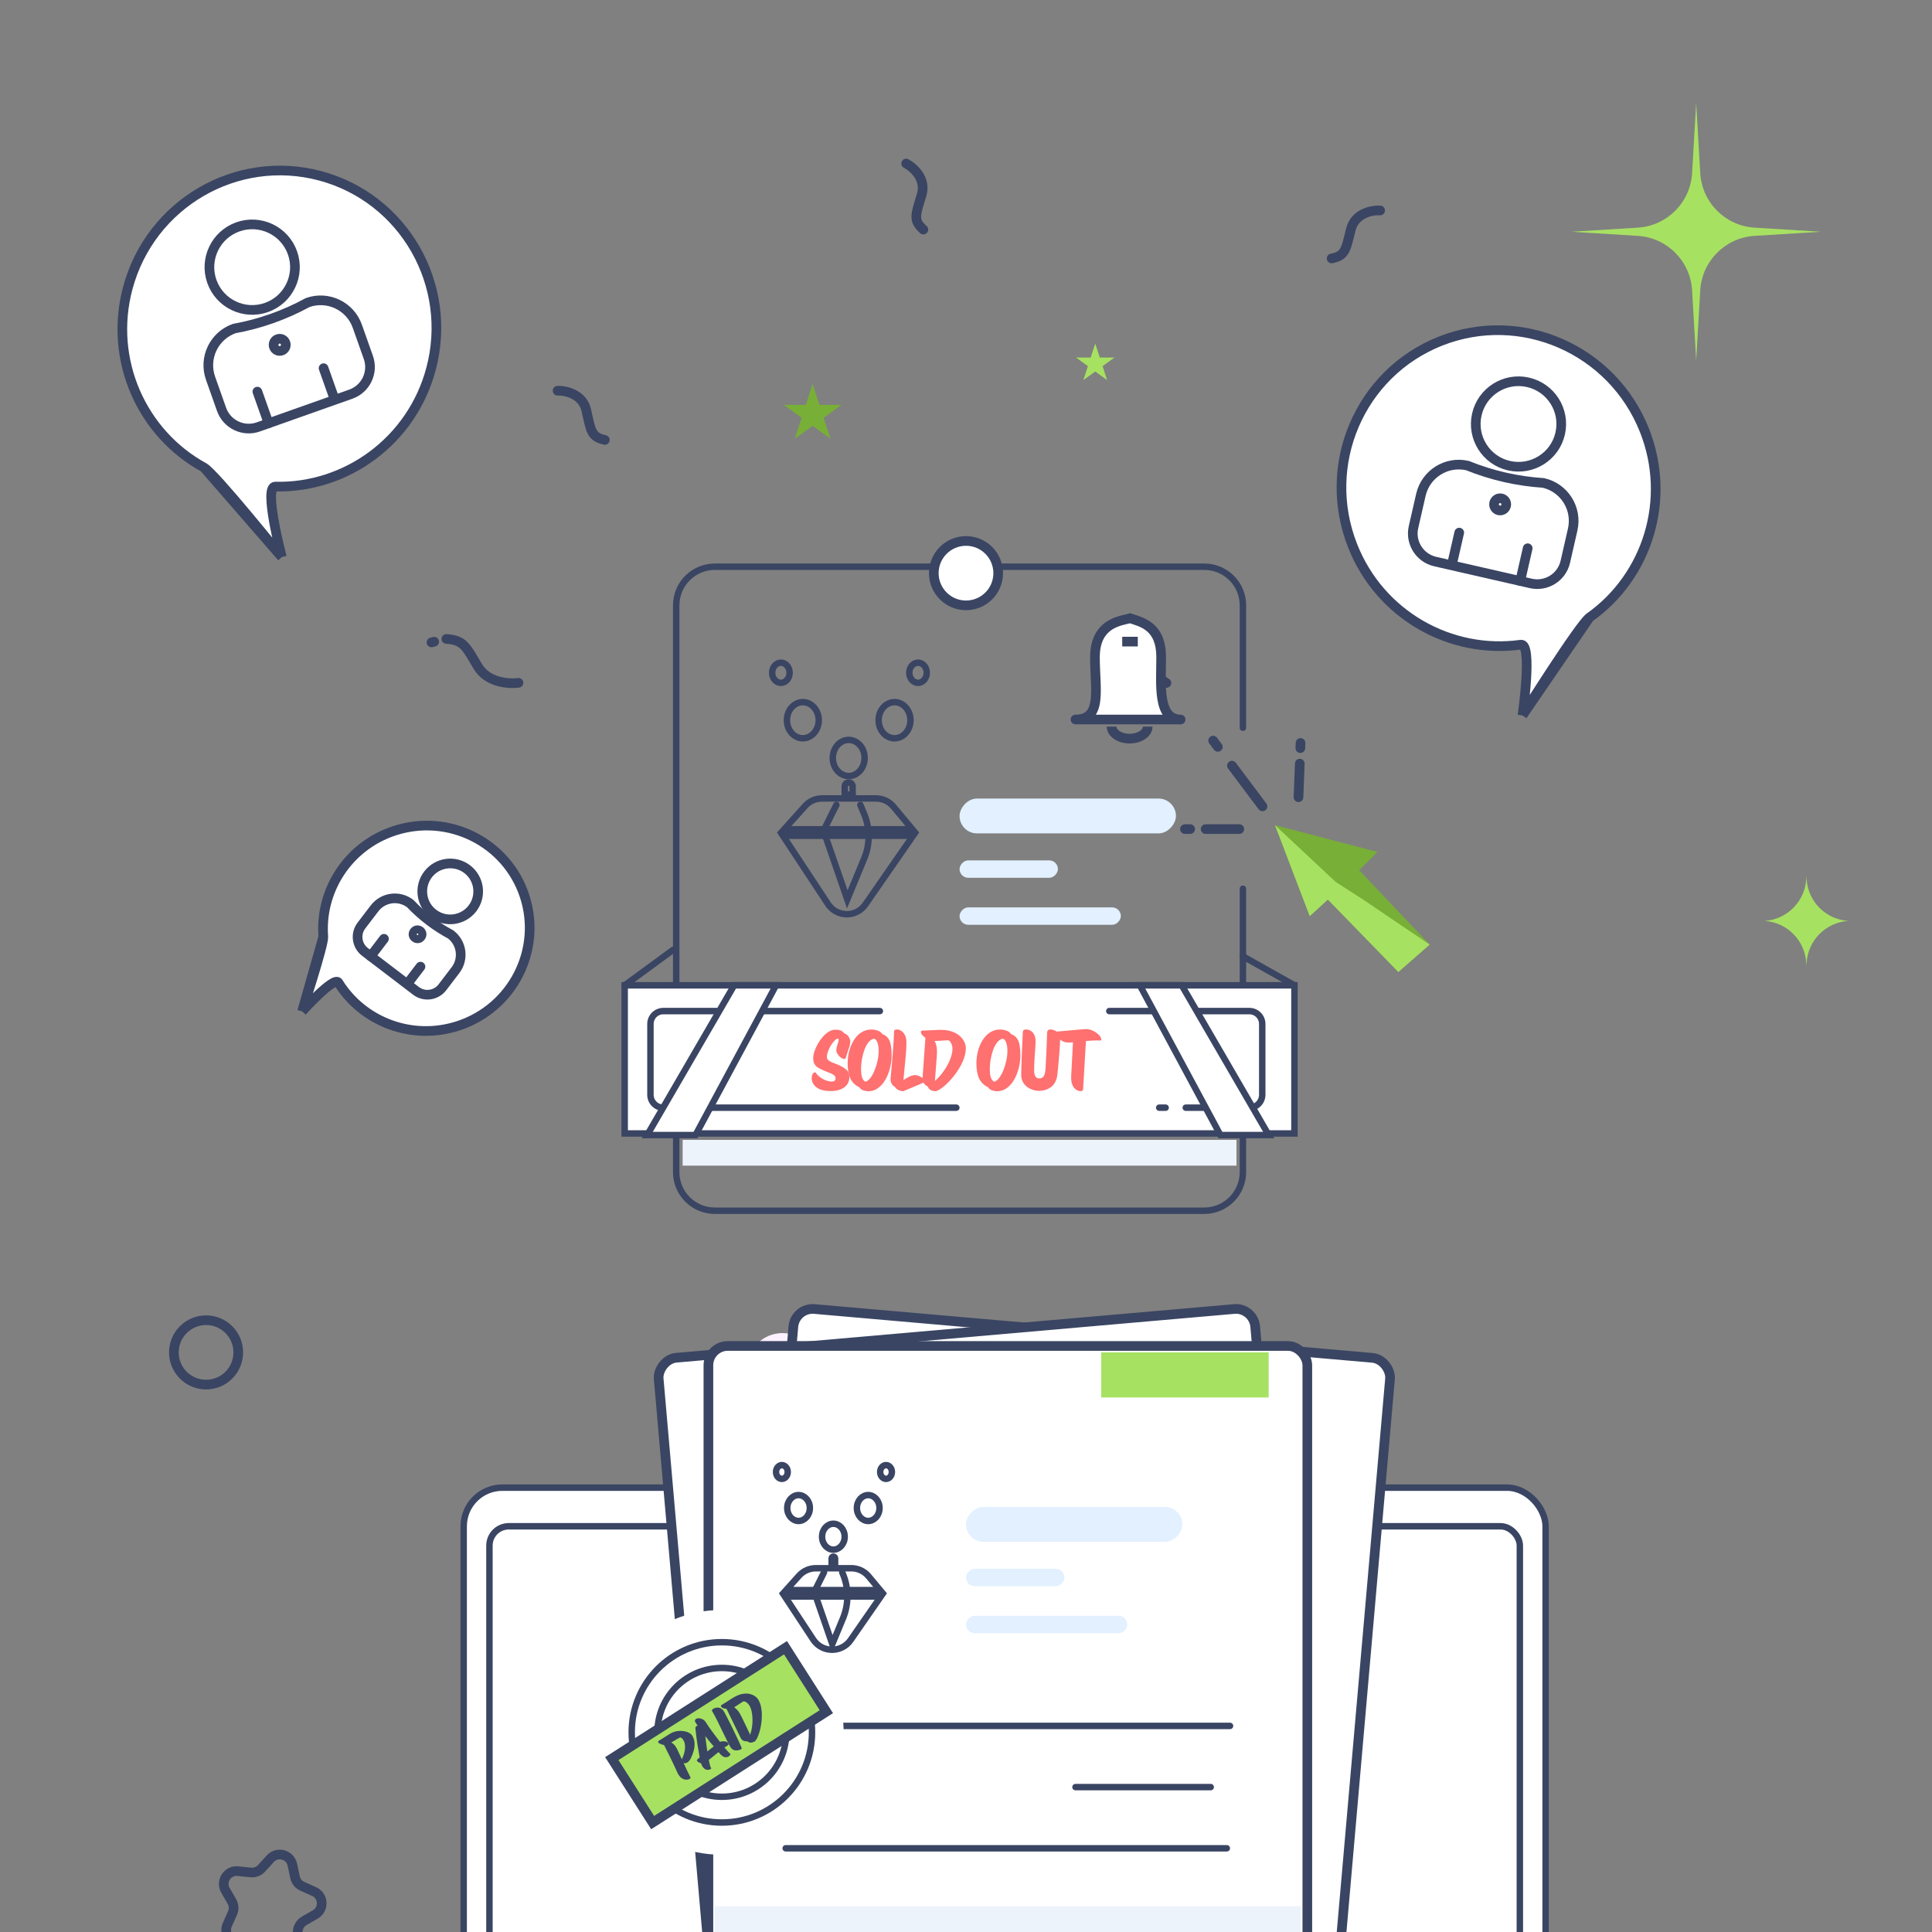 <svg width="300" height="300" viewBox="0 0 300 300" fill="none" xmlns="http://www.w3.org/2000/svg">
<rect x="0" y="0" width="300" height="300" fill="#808080" stroke="none"/>
<g clip-path="url(#clip0_1797_3682)">
<path d="M263.381 16L264.014 26.889C264.279 31.435 267.898 35.068 272.444 35.349L282.763 35.987L272.444 36.625C267.898 36.906 264.279 40.539 264.014 45.086L263.381 55.974L262.748 45.086C262.484 40.539 258.865 36.906 254.319 36.625L244 35.987L254.319 35.349C258.865 35.068 262.484 31.435 262.748 26.889L263.381 16Z" fill="#A7E162"/>
<path d="M280.5 150L280.526 149.532C280.721 146.03 283.5 143.226 287 143V143V143C283.5 142.774 280.721 139.97 280.526 136.468L280.5 136L280.474 136.468C280.279 139.97 277.5 142.774 274 143V143V143C277.5 143.226 280.279 146.03 280.474 149.532L280.5 150Z" fill="#A7E162"/>
<circle cx="32" cy="210" r="5" stroke="#3A4563" stroke-width="1.5" stroke-linecap="round"/>
<path d="M180.66 105.746L181.12 106.053" stroke="#3A4563" stroke-width="1.5" stroke-linecap="round"/>
<path d="M126.183 59.62L127.239 62.869L130.655 62.869L127.891 64.877L128.947 68.126L126.183 66.118L123.419 68.126L124.475 64.877L121.711 62.869L125.127 62.869L126.183 59.62Z" fill="#78AF37"/>
<path d="M170.069 53.351L170.773 55.517H173.05L171.207 56.856L171.911 59.022L170.069 57.683L168.226 59.022L168.93 56.856L167.088 55.517H169.365L170.069 53.351Z" fill="#A7E162"/>
<path d="M226.135 93L226.838 95.166H229.116L227.273 96.505L227.977 98.671L226.135 97.332L224.292 98.671L224.996 96.505L223.153 95.166H225.431L226.135 93Z" fill="#A7E162"/>
<path d="M223.218 83.429C224.726 83.816 228.099 83.87 229.53 80.993C231.319 77.398 231.622 76.289 234.352 76.302" stroke="#3A4563" stroke-width="1.5" stroke-linecap="round"/>
<path d="M236.338 76.71L236.74 76.832" stroke="#3A4563" stroke-width="1.5" stroke-linecap="round"/>
<path d="M80.51 106.027C79.034 106.235 75.707 106.021 74.209 103.506C72.336 100.362 72.004 99.412 69.31 99.213" stroke="#3A4563" stroke-width="1.5" stroke-linecap="round"/>
<path d="M67.419 99.64L67 99.754" stroke="#3A4563" stroke-width="1.5" stroke-linecap="round"/>
<path d="M214.308 32.679C213.057 32.607 210.395 33.095 209.762 35.62C208.97 38.777 208.922 39.711 206.773 40.13" stroke="#3A4563" stroke-width="1.5" stroke-linecap="round"/>
<path d="M86.581 60.669C87.834 60.63 90.483 61.188 91.049 63.729C91.758 66.905 91.782 67.84 93.919 68.315" stroke="#3A4563" stroke-width="1.5" stroke-linecap="round"/>
<path d="M140.707 25.394C141.82 25.972 143.858 27.751 143.113 30.245C142.181 33.363 141.745 34.191 143.378 35.65" stroke="#3A4563" stroke-width="1.5" stroke-linecap="round"/>
<path d="M255.351 66.824C259.614 77.58 255.804 89.524 246.822 95.878C245.277 96.971 236.407 111.097 236.407 111.097C236.407 111.097 238.036 99.841 236.162 100.103C225.266 101.627 214.308 95.535 210.045 84.779C205.05 72.174 211.142 57.935 223.653 52.977C236.164 48.019 250.356 54.219 255.351 66.824Z" fill="white"/>
<path d="M236.407 111.097C236.407 111.097 245.277 96.971 246.822 95.878M236.407 111.097L246.822 95.878M236.407 111.097C236.407 111.097 238.036 99.841 236.162 100.103C225.266 101.627 214.308 95.535 210.045 84.779C205.05 72.174 211.142 57.935 223.653 52.977C236.164 48.019 250.356 54.219 255.351 66.824C259.614 77.58 255.804 89.524 246.822 95.878" stroke="#3A4563" stroke-width="1.5"/>
<path d="M230.612 261.669C231.248 261.236 232.115 261.654 232.172 262.422L233.004 273.649C233.061 274.417 232.265 274.958 231.572 274.624L221.432 269.73C220.739 269.396 220.668 268.436 221.304 268.003L230.612 261.669Z" stroke="#78AF37" stroke-width="1.5" stroke-linecap="round"/>
<path d="M193 138V182C193 185.314 190.314 188 187 188H111C107.686 188 105 185.314 105 182V99.765V94C105 90.686 107.686 88 111 88H149H187C190.314 88 193 90.686 193 94V113" stroke="#3A4563" stroke-linecap="round"/>
<rect width="33.6" height="5.407" rx="2.703" transform="matrix(1 0 0 -1 149 129.407)" fill="#E2F0FF"/>
<rect width="25.047" height="2.703" rx="1.352" transform="matrix(1 0 0 -1 149 143.6)" fill="#E2F0FF"/>
<rect width="15.273" height="2.703" rx="1.352" transform="matrix(1 0 0 -1 149 136.303)" fill="#E2F0FF"/>
<path d="M129.876 124.978L128.186 128.364M128.186 129.869L131.565 139.653L134.192 133.315C135.107 131.109 135.107 128.63 134.192 126.423L133.593 124.978" stroke="#3A4563" stroke-linecap="round"/>
<path d="M131.785 114.889C133.1 114.889 134.255 116.094 134.255 117.696C134.255 119.298 133.099 120.503 131.785 120.503C130.47 120.503 129.315 119.298 129.315 117.696C129.315 116.094 130.47 114.889 131.785 114.889Z" stroke="#3A4563" stroke-linecap="round"/>
<path d="M124.664 109.027C125.978 109.027 127.134 110.232 127.134 111.834C127.134 113.437 125.978 114.641 124.664 114.641C123.349 114.641 122.194 113.436 122.194 111.834C122.194 110.232 123.349 109.027 124.664 109.027Z" stroke="#3A4563" stroke-linecap="round"/>
<path d="M121.256 102.9C121.956 102.9 122.613 103.55 122.613 104.467C122.613 105.384 121.956 106.034 121.256 106.034C120.557 106.034 119.9 105.384 119.9 104.467C119.9 103.55 120.557 102.9 121.256 102.9Z" stroke="#3A4563" stroke-linecap="round"/>
<path d="M142.551 102.9C143.251 102.9 143.907 103.55 143.907 104.467C143.907 105.384 143.25 106.034 142.551 106.034C141.851 106.034 141.195 105.384 141.194 104.467C141.194 103.55 141.851 102.9 142.551 102.9Z" stroke="#3A4563" stroke-linecap="round"/>
<path d="M138.905 109.027C140.22 109.027 141.375 110.232 141.375 111.834C141.375 113.437 140.22 114.641 138.905 114.641C137.59 114.641 136.435 113.436 136.435 111.834C136.435 110.232 137.59 109.027 138.905 109.027Z" stroke="#3A4563" stroke-linecap="round"/>
<path d="M141.782 129.77L134.373 140.454C133.005 142.426 130.126 142.455 128.708 140.574L128.575 140.386L121.575 129.77H141.782ZM127.628 123.983H136.038C137.011 123.983 137.937 124.389 138.597 125.096L138.725 125.242L141.667 128.77H121.769L125.025 125.144C125.689 124.405 126.635 123.983 127.628 123.983Z" stroke="#3A4563" stroke-linecap="round"/>
<path d="M131.784 121.503C132.122 121.503 132.398 121.777 132.398 122.116V123.396H131.17V122.116C131.171 121.778 131.445 121.503 131.784 121.503Z" stroke="#3A4563" stroke-linecap="round"/>
<rect x="97" y="153" width="104" height="23" fill="white" stroke="#3A4563" stroke-linecap="round"/>
<path d="M167.785 169.432C167.579 169.432 167.355 169.359 167.114 169.212C166.873 169.066 166.675 168.816 166.52 168.463C166.365 168.111 166.305 167.629 166.339 167.017L166.61 161.84C166.473 161.858 166.335 161.87 166.197 161.879C166.068 161.879 165.943 161.879 165.823 161.879C165.504 161.879 165.203 161.797 164.919 161.634C164.644 161.47 164.42 161.272 164.248 161.04C164.084 160.808 164.002 160.588 164.002 160.382C164.002 160.235 164.089 160.162 164.261 160.162C164.364 160.162 164.558 160.149 164.842 160.123C165.126 160.097 165.453 160.067 165.823 160.033C166.202 159.998 166.58 159.964 166.959 159.93C167.346 159.895 167.695 159.865 168.005 159.839C168.323 159.813 168.555 159.801 168.702 159.801C168.951 159.801 169.21 159.852 169.476 159.955C169.743 160.05 169.989 160.179 170.212 160.343C170.445 160.498 170.634 160.674 170.78 160.872C170.927 161.061 171 161.246 171 161.427C171 161.522 170.953 161.569 170.858 161.569C170.772 161.569 170.694 161.569 170.625 161.569C170.557 161.561 170.483 161.556 170.406 161.556C170.113 161.556 169.816 161.565 169.515 161.582C169.214 161.599 168.917 161.621 168.624 161.647L168.185 169.109C168.177 169.229 168.142 169.311 168.082 169.354C168.03 169.406 167.931 169.432 167.785 169.432Z" fill="#FF7070"/>
<path d="M161.333 169.393C161.066 169.393 160.774 169.346 160.455 169.251C160.137 169.156 159.831 169.01 159.539 168.812C159.255 168.606 159.022 168.343 158.841 168.025C158.661 167.706 158.57 167.327 158.57 166.888C158.57 166.759 158.575 166.527 158.583 166.191C158.592 165.847 158.605 165.447 158.622 164.991C158.639 164.534 158.656 164.057 158.674 163.558C158.699 163.058 158.721 162.585 158.738 162.137C158.755 161.681 158.773 161.294 158.79 160.975C158.807 160.648 158.816 160.433 158.816 160.33C158.824 160.123 158.876 159.994 158.971 159.943C159.074 159.882 159.186 159.852 159.306 159.852C159.521 159.852 159.741 159.908 159.965 160.02C160.197 160.123 160.395 160.317 160.559 160.601C160.722 160.877 160.804 161.277 160.804 161.802C160.804 162 160.787 162.34 160.752 162.822C160.718 163.295 160.679 163.837 160.636 164.448C160.602 165.059 160.584 165.679 160.584 166.307C160.584 166.626 160.645 166.897 160.765 167.121C160.894 167.345 161.092 167.457 161.359 167.457C161.6 167.457 161.798 167.388 161.953 167.25C162.116 167.112 162.233 166.82 162.301 166.372C162.327 166.234 162.349 166.011 162.366 165.701C162.383 165.391 162.4 165.034 162.418 164.629C162.443 164.225 162.465 163.803 162.482 163.364C162.499 162.925 162.517 162.503 162.534 162.099C162.551 161.694 162.564 161.341 162.573 161.04C162.581 160.739 162.59 160.524 162.598 160.395C162.616 160.154 162.672 160.003 162.766 159.943C162.861 159.882 162.968 159.852 163.089 159.852C163.304 159.852 163.532 159.904 163.773 160.007C164.023 160.111 164.229 160.283 164.393 160.524C164.556 160.765 164.63 161.1 164.612 161.531C164.604 161.944 164.578 162.439 164.535 163.015C164.492 163.592 164.44 164.212 164.38 164.874C164.328 165.537 164.264 166.2 164.186 166.863C164.126 167.379 163.993 167.805 163.786 168.141C163.588 168.468 163.343 168.722 163.05 168.902C162.766 169.083 162.474 169.208 162.172 169.277C161.871 169.354 161.591 169.393 161.333 169.393Z" fill="#FF7070"/>
<path d="M154.844 169.444C154.577 169.444 154.315 169.401 154.057 169.315C153.799 169.229 153.592 169.07 153.437 168.838C152.783 168.519 152.314 168.059 152.03 167.456C151.754 166.845 151.617 166.066 151.617 165.12C151.617 164.483 151.694 163.854 151.849 163.235C152.013 162.615 152.249 162.051 152.559 161.543C152.869 161.036 153.252 160.631 153.708 160.33C154.173 160.02 154.702 159.865 155.296 159.865C155.623 159.865 155.95 159.921 156.277 160.033C156.604 160.145 156.845 160.325 157 160.575C157.405 160.721 157.71 160.945 157.917 161.246C158.124 161.548 158.261 161.918 158.33 162.357C158.408 162.796 158.446 163.299 158.446 163.867C158.446 164.366 158.395 164.879 158.291 165.404C158.188 165.929 158.037 166.432 157.839 166.914C157.642 167.396 157.396 167.826 157.104 168.205C156.811 168.584 156.475 168.885 156.097 169.109C155.718 169.333 155.3 169.444 154.844 169.444ZM154.367 167.973C154.642 167.904 154.9 167.71 155.141 167.392C155.391 167.065 155.61 166.664 155.8 166.191C155.998 165.709 156.153 165.206 156.264 164.681C156.376 164.147 156.432 163.643 156.432 163.17C156.432 162.714 156.372 162.301 156.252 161.931C156.14 161.561 155.959 161.345 155.709 161.285C155.391 161.345 155.102 161.535 154.844 161.853C154.595 162.172 154.384 162.563 154.212 163.028C154.048 163.493 153.919 163.988 153.824 164.513C153.738 165.029 153.695 165.524 153.695 165.997C153.695 166.522 153.747 166.953 153.85 167.288C153.962 167.616 154.134 167.844 154.367 167.973Z" fill="#FF7070"/>
<path d="M145.236 169.432C144.987 169.432 144.754 169.38 144.539 169.277C144.333 169.182 144.178 169.001 144.074 168.735C143.782 168.562 143.567 168.382 143.429 168.192C143.291 167.994 143.231 167.749 143.248 167.456L143.7 161.143C143.502 161.014 143.334 160.872 143.197 160.717C143.067 160.554 143.003 160.39 143.003 160.227C143.003 160.149 143.029 160.097 143.08 160.072C143.132 160.037 143.188 160.02 143.248 160.02C143.532 160.02 143.855 160.011 144.217 159.994C144.578 159.977 144.922 159.96 145.249 159.943C145.585 159.925 145.856 159.917 146.063 159.917C146.777 159.917 147.384 160.011 147.883 160.201C148.382 160.382 148.782 160.618 149.084 160.911C149.394 161.203 149.617 161.509 149.755 161.827C149.901 162.146 149.975 162.443 149.975 162.718C149.975 163.226 149.884 163.747 149.703 164.28C149.523 164.805 149.282 165.318 148.98 165.817C148.688 166.316 148.361 166.785 147.999 167.224C147.646 167.663 147.289 168.046 146.928 168.373C146.575 168.7 146.248 168.958 145.946 169.148C145.654 169.337 145.417 169.432 145.236 169.432ZM145.469 163.958L145.172 167.857C145.525 167.547 145.865 167.19 146.192 166.785C146.519 166.372 146.807 165.942 147.057 165.494C147.315 165.038 147.517 164.586 147.664 164.138C147.818 163.682 147.896 163.261 147.896 162.873C147.896 162.598 147.849 162.348 147.754 162.124C147.668 161.892 147.526 161.698 147.328 161.543C146.949 161.543 146.549 161.561 146.127 161.595C145.706 161.621 145.374 161.638 145.133 161.647C145.374 162.068 145.495 162.641 145.495 163.364C145.495 163.458 145.49 163.557 145.482 163.661C145.482 163.755 145.477 163.854 145.469 163.958Z" fill="#FF7070"/>
<path d="M140.257 169.445C140.016 169.436 139.779 169.38 139.547 169.277C139.314 169.174 139.125 169.014 138.979 168.799C138.738 168.653 138.557 168.468 138.436 168.244C138.316 168.012 138.269 167.745 138.294 167.444C138.355 166.807 138.415 166.127 138.475 165.404C138.544 164.672 138.609 163.867 138.669 162.99C138.738 162.112 138.794 161.13 138.837 160.046C138.854 159.977 138.906 159.93 138.992 159.904C139.086 159.878 139.19 159.861 139.301 159.852C139.508 159.852 139.723 159.925 139.947 160.072C140.171 160.218 140.36 160.438 140.515 160.73C140.67 161.023 140.747 161.389 140.747 161.828C140.747 162.619 140.696 163.502 140.592 164.474C140.489 165.447 140.386 166.523 140.283 167.702H140.321C140.597 167.504 140.894 167.327 141.212 167.172C141.531 167.018 141.836 166.94 142.129 166.94C142.301 166.94 142.495 166.987 142.71 167.082C142.925 167.168 143.114 167.284 143.278 167.431C143.441 167.568 143.523 167.723 143.523 167.895C143.523 168.007 143.471 168.085 143.368 168.128L140.257 169.445Z" fill="#FF7070"/>
<path d="M134.853 169.444C134.586 169.444 134.323 169.401 134.065 169.315C133.807 169.229 133.6 169.07 133.445 168.838C132.791 168.519 132.322 168.059 132.038 167.456C131.763 166.845 131.625 166.066 131.625 165.12C131.625 164.483 131.702 163.854 131.857 163.235C132.021 162.615 132.258 162.051 132.567 161.543C132.877 161.036 133.26 160.631 133.716 160.33C134.181 160.02 134.711 159.865 135.304 159.865C135.632 159.865 135.959 159.921 136.286 160.033C136.613 160.145 136.854 160.325 137.009 160.575C137.413 160.721 137.719 160.945 137.925 161.246C138.132 161.548 138.27 161.918 138.338 162.357C138.416 162.796 138.455 163.299 138.455 163.867C138.455 164.366 138.403 164.879 138.3 165.404C138.196 165.929 138.046 166.432 137.848 166.914C137.65 167.396 137.405 167.826 137.112 168.205C136.819 168.584 136.484 168.885 136.105 169.109C135.726 169.333 135.309 169.444 134.853 169.444ZM134.375 167.973C134.65 167.904 134.909 167.71 135.15 167.392C135.399 167.065 135.619 166.664 135.808 166.191C136.006 165.709 136.161 165.206 136.273 164.681C136.385 164.147 136.441 163.643 136.441 163.17C136.441 162.714 136.38 162.301 136.26 161.931C136.148 161.561 135.967 161.345 135.718 161.285C135.399 161.345 135.111 161.535 134.853 161.853C134.603 162.172 134.392 162.563 134.22 163.028C134.056 163.493 133.927 163.988 133.833 164.513C133.747 165.029 133.704 165.524 133.704 165.997C133.704 166.522 133.755 166.953 133.858 167.288C133.97 167.616 134.143 167.844 134.375 167.973Z" fill="#FF7070"/>
<path d="M128.987 169.419C128.014 169.419 127.278 169.225 126.779 168.838C126.288 168.45 126.043 167.981 126.043 167.431C126.043 167.146 126.09 166.923 126.185 166.759C126.288 166.587 126.435 166.501 126.624 166.501C126.813 166.794 127.054 167.052 127.347 167.276C127.648 167.491 127.958 167.659 128.276 167.779C128.595 167.891 128.875 167.947 129.116 167.947C129.305 167.947 129.456 167.913 129.567 167.844C129.688 167.766 129.748 167.646 129.748 167.482C129.748 167.37 129.727 167.267 129.684 167.172C129.649 167.078 129.55 166.979 129.387 166.875C129.232 166.763 128.978 166.643 128.625 166.514L128.186 166.346C127.704 166.157 127.321 165.972 127.037 165.791C126.762 165.61 126.564 165.404 126.443 165.171C126.331 164.939 126.275 164.659 126.275 164.332C126.275 164.022 126.336 163.674 126.456 163.286C126.585 162.899 126.757 162.507 126.973 162.111C127.196 161.716 127.455 161.35 127.747 161.014C128.04 160.678 128.354 160.407 128.69 160.201C129.025 159.994 129.374 159.891 129.735 159.891C130.037 159.891 130.29 159.925 130.497 159.994C130.704 160.054 130.902 160.209 131.091 160.459C131.323 160.528 131.508 160.644 131.646 160.808C131.784 160.962 131.883 161.126 131.943 161.298C132.003 161.462 132.033 161.604 132.033 161.724C132.033 161.948 131.99 162.202 131.904 162.486C131.818 162.77 131.724 163.058 131.62 163.351C131.517 163.643 131.431 163.915 131.362 164.164C131.345 164.242 131.319 164.306 131.285 164.358C131.25 164.409 131.186 164.435 131.091 164.435C130.953 164.435 130.785 164.371 130.587 164.242C130.398 164.104 130.23 163.928 130.084 163.712C129.938 163.497 129.864 163.278 129.864 163.054C129.864 162.882 129.895 162.692 129.955 162.486C130.015 162.279 130.075 162.086 130.136 161.905C130.196 161.716 130.226 161.574 130.226 161.479C130.226 161.419 130.222 161.371 130.213 161.337C130.204 161.302 130.17 161.285 130.11 161.285C129.963 161.285 129.791 161.384 129.593 161.582C129.404 161.771 129.215 162.017 129.025 162.318C128.845 162.611 128.694 162.925 128.573 163.26C128.453 163.588 128.393 163.889 128.393 164.164C128.393 164.311 128.462 164.457 128.599 164.603C128.746 164.749 129.008 164.896 129.387 165.042L129.787 165.197C130.407 165.438 130.867 165.67 131.168 165.894C131.47 166.109 131.663 166.329 131.749 166.553C131.844 166.768 131.891 166.992 131.891 167.224C131.891 167.913 131.629 168.45 131.104 168.838C130.587 169.225 129.882 169.419 128.987 169.419Z" fill="#FF7070"/>
<path d="M148.5 172H124.75H112.875H103C101.895 172 101 171.105 101 170V159C101 157.895 101.895 157 103 157H124.75H136.625M184.125 172H194C195.105 172 196 171.105 196 170V159C196 157.895 195.105 157 194 157H172.25" stroke="#3A4563" stroke-linecap="round"/>
<path d="M181 172H180" stroke="#3A4563" stroke-linecap="round"/>
<path d="M114 153H120.5L108 176.249H100.5L114 153Z" fill="white" stroke="#3A4563" stroke-linecap="round"/>
<path d="M183.5 153H177L189.5 176.249H197L183.5 153Z" fill="white" stroke="#3A4563" stroke-linecap="round"/>
<rect x="106" y="177" width="86" height="4" fill="#EDF3FA"/>
<path d="M201 153L193 148.5" stroke="#3A4563" stroke-linecap="round"/>
<path d="M97 153L104.5 147.5" stroke="#3A4563" stroke-linecap="round"/>
<path d="M170.024 102.048C170.024 96.605 174.228 96.403 175.467 96C177.281 96.605 180.305 97.21 180.305 102.048C180.305 106.281 179.7 111.724 183.328 111.724H175.467H167C171.233 111.724 170.024 107.056 170.024 102.048Z" fill="white"/>
<path d="M175.467 96L175.704 95.288L175.469 95.21L175.234 95.287L175.467 96ZM167 110.974C166.586 110.974 166.25 111.309 166.25 111.724C166.25 112.138 166.586 112.474 167 112.474V110.974ZM183.328 112.474C183.742 112.474 184.078 112.138 184.078 111.724C184.078 111.309 183.742 110.974 183.328 110.974V112.474ZM175.467 96L175.234 95.287C175.116 95.325 174.951 95.365 174.706 95.422C174.474 95.477 174.192 95.542 173.89 95.628C173.284 95.799 172.563 96.057 171.873 96.504C170.438 97.434 169.274 99.09 169.274 102.048H170.024H170.774C170.774 99.562 171.711 98.397 172.688 97.763C173.204 97.429 173.767 97.221 174.298 97.071C174.563 96.996 174.813 96.938 175.048 96.883C175.27 96.831 175.507 96.776 175.699 96.713L175.467 96ZM170.024 102.048H169.274C169.274 103.32 169.351 104.581 169.397 105.703C169.444 106.847 169.46 107.842 169.355 108.67C169.25 109.502 169.035 110.057 168.71 110.404C168.409 110.726 167.915 110.974 167 110.974V111.724V112.474C168.201 112.474 169.144 112.137 169.806 111.428C170.446 110.744 170.722 109.818 170.843 108.858C170.966 107.892 170.943 106.782 170.896 105.641C170.848 104.48 170.774 103.279 170.774 102.048H170.024ZM167 111.724V112.474H175.467V111.724V110.974H167V111.724ZM175.467 96L175.229 96.712C176.211 97.039 177.238 97.295 178.081 98.009C178.865 98.671 179.555 99.805 179.555 102.048H180.305H181.055C181.055 99.452 180.233 97.864 179.05 96.864C177.928 95.914 176.536 95.566 175.704 95.288L175.467 96ZM180.305 102.048H179.555C179.555 104.085 179.4 106.623 179.715 108.591C179.874 109.586 180.166 110.547 180.736 111.271C181.337 112.035 182.201 112.474 183.328 112.474V111.724V110.974C182.641 110.974 182.22 110.731 181.914 110.343C181.577 109.914 181.34 109.25 181.196 108.354C180.906 106.543 181.055 104.244 181.055 102.048H180.305ZM183.328 111.724V110.974H175.467V111.724V112.474H183.328V111.724Z" fill="#3A4563"/>
<path d="M174.257 99.628H176.676" stroke="#3A4563" stroke-width="1.5"/>
<path d="M178.215 112.823C178.215 113.855 176.96 114.692 175.411 114.692C173.863 114.692 172.607 113.855 172.607 112.823" stroke="#3A4563" stroke-width="1.5"/>
<path d="M197.984 128.133L203.374 142.259L206.192 139.685L217.136 150.933L222 146.677L211.056 135.125L213.886 132.287L197.984 128.133Z" fill="#78AF37"/>
<path d="M197.984 128.133L203.374 142.259L206.192 139.685L217.136 150.933L222 146.677L211.664 139.685L207.408 136.949L197.984 128.133Z" fill="#A7E162"/>
<path d="M196.038 125.214L191.296 118.891" stroke="#3A4563" stroke-width="1.5" stroke-linecap="round"/>
<path d="M189.107 115.973L188.377 115" stroke="#3A4563" stroke-width="1.5" stroke-linecap="round"/>
<path d="M201.632 123.794L201.828 118.576" stroke="#3A4563" stroke-width="1.5" stroke-linecap="round"/>
<path d="M201.918 116.168L201.948 115.365" stroke="#3A4563" stroke-width="1.5" stroke-linecap="round"/>
<path d="M192.435 128.741L187.213 128.741" stroke="#3A4563" stroke-width="1.5" stroke-linecap="round"/>
<path d="M184.803 128.741L184 128.741" stroke="#3A4563" stroke-width="1.5" stroke-linecap="round"/>
<circle cx="150" cy="89" r="5" fill="white" stroke="#3A4563" stroke-width="1.5" stroke-linecap="round"/>
<path d="M220.633 76.842C221.377 73.588 224.618 71.552 227.873 72.296V72.296V72.296C231.632 73.82 235.611 74.729 239.659 74.99V74.99V74.99C242.913 75.734 244.949 78.975 244.205 82.23L243.062 87.231C242.512 89.638 240.115 91.143 237.708 90.593L222.852 87.198C220.445 86.648 218.94 84.251 219.49 81.844L220.633 76.842Z" fill="white" stroke="#3A4563" stroke-width="1.5"/>
<path d="M236.057 90.216L237.219 85.132" stroke="#3A4563" stroke-width="1.5" stroke-linecap="round"/>
<path d="M225.533 87.324L226.589 82.702" stroke="#3A4563" stroke-width="1.5" stroke-linecap="round"/>
<circle cx="235.793" cy="65.838" r="6.638" transform="rotate(12.874 235.793 65.838)" fill="white" stroke="#3A4563" stroke-width="1.5"/>
<circle cx="232.941" cy="78.318" r="0.948" transform="rotate(12.874 232.941 78.318)" fill="white" stroke="#3A4563" stroke-width="1.5"/>
<path d="M19.844 44.715C16.851 55.891 22.012 67.316 31.667 72.592C33.328 73.499 43.767 86.508 43.767 86.508C43.767 86.508 40.852 75.515 42.743 75.559C53.742 75.816 63.925 68.501 66.918 57.326C70.427 44.228 62.734 30.788 49.734 27.305C36.735 23.823 23.353 31.618 19.844 44.715Z" fill="white"/>
<path d="M43.767 86.508C43.767 86.508 33.328 73.499 31.667 72.592M43.767 86.508L31.667 72.592M43.767 86.508C43.767 86.508 40.852 75.515 42.743 75.559C53.742 75.816 63.925 68.501 66.918 57.326C70.427 44.228 62.734 30.788 49.734 27.305C36.735 23.823 23.353 31.618 19.844 44.715C16.851 55.891 22.012 67.316 31.667 72.592" stroke="#3A4563" stroke-width="1.5"/>
<path d="M61.236 129.004C54.048 131.363 49.64 138.275 50.205 145.446C50.302 146.68 46.915 157.047 46.915 157.047C46.915 157.047 51.89 151.52 52.542 152.571C56.335 158.684 63.981 161.641 71.169 159.283C79.594 156.519 84.2 147.501 81.457 139.139C78.714 130.778 69.66 126.241 61.236 129.004Z" fill="white"/>
<path d="M46.915 157.047C46.915 157.047 50.302 146.68 50.205 145.446M46.915 157.047L50.205 145.446M46.915 157.047C46.915 157.047 51.89 151.52 52.542 152.571C56.335 158.684 63.981 161.641 71.169 159.283C79.594 156.519 84.2 147.501 81.457 139.139C78.714 130.778 69.66 126.241 61.236 129.004C54.048 131.363 49.64 138.275 50.205 145.446" stroke="#3A4563" stroke-width="1.5"/>
<path d="M55.486 50.663C54.372 47.516 50.917 45.868 47.77 46.982V46.982V46.982C44.212 48.929 40.364 50.291 36.374 51.017V51.017V51.017C33.227 52.131 31.579 55.586 32.693 58.733L34.405 63.569C35.229 65.896 37.784 67.115 40.111 66.291L54.476 61.205C56.804 60.381 58.022 57.827 57.198 55.499L55.486 50.663Z" fill="white" stroke="#3A4563" stroke-width="1.5"/>
<path d="M41.707 65.726L39.966 60.81" stroke="#3A4563" stroke-width="1.5" stroke-linecap="round"/>
<path d="M51.828 61.64L50.246 57.17" stroke="#3A4563" stroke-width="1.5" stroke-linecap="round"/>
<circle cx="6.638" cy="6.638" r="6.638" transform="matrix(-0.943 0.334 0.334 0.943 43.201 33.008)" fill="white" stroke="#3A4563" stroke-width="1.5"/>
<circle cx="0.948" cy="0.948" r="0.948" transform="matrix(-0.943 0.334 0.334 0.943 44.008 52.337)" fill="white" stroke="#3A4563" stroke-width="1.5"/>
<path d="M70.728 150.642C72.052 148.906 71.719 146.426 69.984 145.102V145.102V145.102C67.645 143.85 65.523 142.231 63.699 140.306V140.306V140.306C61.963 138.982 59.483 139.315 58.159 141.051L56.124 143.718C55.144 145.001 55.391 146.835 56.674 147.815L64.596 153.859C65.88 154.839 67.714 154.592 68.693 153.309L70.728 150.642Z" fill="white" stroke="#3A4563" stroke-width="1.5"/>
<path d="M57.554 148.486L59.623 145.775" stroke="#3A4563" stroke-width="1.5" stroke-linecap="round"/>
<path d="M63.411 152.565L65.291 150.101" stroke="#3A4563" stroke-width="1.5" stroke-linecap="round"/>
<circle cx="4.34" cy="4.34" r="4.34" transform="matrix(-0.795 -0.607 -0.607 0.795 75.998 137.602)" fill="white" stroke="#3A4563" stroke-width="1.5"/>
<circle cx="0.62" cy="0.62" r="0.62" transform="matrix(-0.795 -0.607 -0.607 0.795 65.706 144.958)" fill="white" stroke="#3A4563" stroke-width="1.5"/>
<path d="M45.398 289.553C45.058 287.956 43.05 287.418 41.957 288.63L40.625 290.106C40.197 290.581 39.568 290.822 38.932 290.756L36.955 290.549C35.331 290.379 34.198 292.122 35.013 293.536L36.006 295.259C36.325 295.813 36.36 296.486 36.1 297.07L35.292 298.887C34.629 300.379 35.936 301.994 37.534 301.656L39.479 301.245C40.104 301.112 40.755 301.287 41.231 301.714L42.709 303.044C43.922 304.136 45.863 303.392 46.035 301.768L46.245 299.791C46.312 299.155 46.679 298.59 47.233 298.27L48.954 297.276C50.368 296.459 50.26 294.383 48.769 293.718L46.953 292.907C46.369 292.647 45.945 292.123 45.812 291.498L45.398 289.553Z" stroke="#3A4563" stroke-width="1.5"/>
<rect x="110" y="258" width="84" height="25" rx="3" fill="white" stroke="#D5DAE0" stroke-width="0.5"/>
<circle cx="121.5" cy="270.5" r="5.5" fill="#FF7070" fill-opacity="0.5"/>
<rect x="132" y="265" width="54" height="3" rx="1.5" fill="#EDF3FA"/>
<rect x="132" y="272" width="34" height="3" rx="1.5" fill="#EDF3FA"/>
<rect x="110" y="229" width="84" height="25" rx="3" fill="white" stroke="#D5DAE0" stroke-width="0.5"/>
<rect x="110" y="287" width="84" height="25" rx="3" fill="white" stroke="#D5DAE0" stroke-width="0.5"/>
<circle cx="121.5" cy="241.5" r="5.5" fill="#FCF1FE"/>
<circle cx="121.5" cy="299.5" r="5.5" fill="#FCF1FE"/>
<circle cx="121.5" cy="212.5" r="5.5" fill="#FCF1FE"/>
<rect x="132" y="236" width="54" height="3" rx="1.5" fill="#EDF3FA"/>
<rect x="132" y="294" width="54" height="3" rx="1.5" fill="#EDF3FA"/>
<rect x="132" y="207" width="54" height="3" rx="1.5" fill="#EDF3FA"/>
<rect x="132" y="243" width="34" height="3" rx="1.5" fill="#EDF3FA"/>
<rect x="132" y="214" width="34" height="3" rx="1.5" fill="#EDF3FA"/>
<rect x="72" y="231" width="168" height="80" rx="6" fill="white" stroke="#3A4563" stroke-linecap="round"/>
<rect x="76" y="237" width="160" height="69" rx="3" fill="white" stroke="#3A4563" stroke-linecap="round"/>
<rect x="123.457" y="203" width="93" height="97" rx="3" transform="rotate(5.002 123.457 203)" fill="white" stroke="#3A4563" stroke-width="1.5" stroke-linecap="round"/>
<rect width="93" height="97" rx="3" transform="matrix(-0.996 0.087 0.087 0.996 194.646 203)" fill="white" stroke="#3A4563" stroke-width="1.5" stroke-linecap="round"/>
<rect x="110" y="209" width="93" height="97" rx="3" fill="white" stroke="#3A4563" stroke-width="1.5" stroke-linecap="round"/>
<rect x="111" y="296" width="91" height="4" fill="#EDF3FA"/>
<path d="M127.957 244.148L126.673 246.72M126.673 247.863L129.24 255.294L130.892 251.309C131.806 249.103 131.806 246.624 130.892 244.417L130.78 244.148" stroke="#3A4563" stroke-linecap="round"/>
<path d="M129.407 236.605C130.327 236.606 131.163 237.454 131.163 238.617C131.163 239.78 130.327 240.629 129.407 240.629C128.486 240.629 127.651 239.78 127.651 238.617C127.651 237.454 128.486 236.605 129.407 236.605Z" stroke="#3A4563" stroke-linecap="round"/>
<path d="M123.998 232.153C124.918 232.153 125.754 233.002 125.754 234.165C125.754 235.328 124.918 236.177 123.998 236.177C123.078 236.177 122.242 235.328 122.242 234.165C122.242 233.002 123.078 232.153 123.998 232.153Z" stroke="#3A4563" stroke-linecap="round"/>
<path d="M121.41 227.5C121.863 227.5 122.319 227.928 122.319 228.57C122.319 229.213 121.863 229.639 121.41 229.64C120.957 229.64 120.5 229.213 120.5 228.57C120.5 227.927 120.957 227.5 121.41 227.5Z" stroke="#3A4563" stroke-linecap="round"/>
<path d="M137.583 227.5C138.037 227.5 138.493 227.928 138.493 228.57C138.492 229.213 138.037 229.639 137.583 229.64C137.13 229.64 136.674 229.213 136.673 228.57C136.673 227.927 137.13 227.5 137.583 227.5Z" stroke="#3A4563" stroke-linecap="round"/>
<path d="M134.814 232.153C135.735 232.153 136.57 233.002 136.57 234.165C136.57 235.328 135.735 236.177 134.814 236.177C133.894 236.177 133.059 235.328 133.059 234.165C133.059 233.002 133.894 232.153 134.814 232.153Z" stroke="#3A4563" stroke-linecap="round"/>
<path d="M136.77 247.908L132.084 254.665C130.716 256.638 127.838 256.666 126.419 254.785L126.286 254.598L121.876 247.908H136.77ZM126.679 243.513H132.187C133.16 243.513 134.086 243.918 134.746 244.626L134.874 244.772L136.656 246.908H122.068L124.075 244.674C124.739 243.935 125.685 243.513 126.679 243.513Z" stroke="#3A4563" stroke-linecap="round"/>
<path d="M129.406 241.629C129.597 241.629 129.751 241.784 129.751 241.975V242.827H129.06V241.975C129.06 241.784 129.215 241.629 129.406 241.629Z" stroke="#3A4563" stroke-width="0.846" stroke-linecap="round"/>
<rect width="33.6" height="5.407" rx="2.703" transform="matrix(1 0 0 -1 150 239.407)" fill="#E2F0FF"/>
<rect width="25.047" height="2.703" rx="1.352" transform="matrix(1 0 0 -1 150 253.6)" fill="#E2F0FF"/>
<rect width="15.273" height="2.703" rx="1.352" transform="matrix(1 0 0 -1 150 246.303)" fill="#E2F0FF"/>
<path d="M122.5 268H191" stroke="#3A4563" stroke-linecap="round"/>
<path d="M122 287H190.5" stroke="#3A4563" stroke-linecap="round"/>
<path d="M167 277.5H188" stroke="#3A4563" stroke-linecap="round"/>
<rect x="171" y="210" width="26" height="7" fill="#A7E162"/>
<circle cx="112" cy="269" r="19" fill="white"/>
<circle cx="112.091" cy="269" r="14" fill="white" stroke="#3A4563" stroke-linecap="round"/>
<circle cx="112.091" cy="269" r="10" fill="white" stroke="#3A4563" stroke-linecap="round"/>
<rect x="95" y="273.076" width="32" height="11.785" transform="rotate(-32.553 95 273.076)" fill="#A7E162" stroke="#3A4563" stroke-width="1.5"/>
<path d="M117.16 270.427C116.988 270.526 116.808 270.583 116.619 270.598C116.439 270.614 116.261 270.552 116.084 270.409C115.814 270.407 115.594 270.368 115.424 270.292C115.251 270.211 115.112 270.066 115.008 269.858L112.811 265.336C112.623 265.325 112.452 265.294 112.295 265.243C112.142 265.181 112.032 265.094 111.967 264.982C111.937 264.929 111.934 264.883 111.959 264.845C111.981 264.8 112.013 264.766 112.054 264.742C112.249 264.63 112.468 264.496 112.71 264.34C112.952 264.185 113.182 264.036 113.4 263.894C113.624 263.749 113.807 263.636 113.949 263.554C114.441 263.27 114.896 263.094 115.314 263.026C115.729 262.952 116.099 262.956 116.422 263.038C116.752 263.116 117.027 263.237 117.248 263.401C117.475 263.562 117.643 263.738 117.753 263.927C117.955 264.276 118.099 264.671 118.187 265.109C118.271 265.542 118.309 265.99 118.3 266.453C118.297 266.913 118.258 267.366 118.184 267.811C118.115 268.253 118.022 268.659 117.903 269.027C117.79 269.392 117.667 269.7 117.535 269.95C117.409 270.196 117.284 270.355 117.16 270.427ZM115.146 266.569L116.49 269.369C116.609 269.016 116.701 268.635 116.766 268.227C116.827 267.813 116.854 267.402 116.848 266.995C116.845 266.579 116.804 266.188 116.727 265.822C116.653 265.447 116.538 265.126 116.384 264.859C116.275 264.67 116.143 264.517 115.989 264.401C115.838 264.275 115.663 264.198 115.466 264.17C115.205 264.321 114.937 264.491 114.66 264.682C114.38 264.868 114.159 265.011 113.997 265.113C114.33 265.307 114.64 265.653 114.927 266.15C114.965 266.216 115.001 266.285 115.036 266.36C115.074 266.425 115.11 266.495 115.146 266.569Z" fill="#3A4563"/>
<path d="M115.043 271.638C114.924 271.706 114.76 271.757 114.551 271.791C114.351 271.828 114.141 271.807 113.922 271.728C113.709 271.646 113.526 271.472 113.372 271.205C113.215 270.933 113.031 270.581 112.821 270.149C112.608 269.712 112.376 269.234 112.124 268.716C111.879 268.195 111.622 267.668 111.354 267.136C111.086 266.604 110.817 266.104 110.547 265.636C110.52 265.589 110.537 265.536 110.597 265.477C110.655 265.412 110.74 265.347 110.852 265.282C110.971 265.214 111.124 265.173 111.313 265.158C111.505 265.135 111.705 265.173 111.913 265.274C112.118 265.369 112.306 265.564 112.477 265.86C112.548 265.985 112.663 266.203 112.819 266.515C112.982 266.824 113.167 267.186 113.376 267.603C113.585 268.019 113.798 268.457 114.015 268.915C114.239 269.37 114.452 269.816 114.656 270.251C114.856 270.68 115.025 271.06 115.161 271.392C115.2 271.487 115.161 271.569 115.043 271.638Z" fill="#3A4563"/>
<path d="M110.343 274.707C110.142 274.823 109.917 274.85 109.668 274.788C109.429 274.729 109.22 274.546 109.042 274.238C108.97 274.114 108.908 273.964 108.854 273.79C108.706 273.765 108.574 273.715 108.459 273.639C108.341 273.557 108.26 273.478 108.215 273.401C108.194 273.35 108.213 273.288 108.273 273.214C108.339 273.136 108.463 273.029 108.644 272.893C108.531 272.287 108.416 271.615 108.298 270.878C108.187 270.137 108.082 269.321 107.986 268.43C107.968 268.235 108.021 268.101 108.146 268.029C108.199 267.999 108.264 267.981 108.34 267.976C108.229 267.811 108.12 267.65 108.012 267.491C107.924 267.352 107.891 267.233 107.913 267.134C107.94 267.031 108.001 266.952 108.096 266.898C108.215 266.829 108.368 266.8 108.555 266.81C108.742 266.82 108.933 266.876 109.126 266.978C109.319 267.08 109.483 267.242 109.619 267.463C109.755 267.685 109.94 267.965 110.175 268.303C110.412 268.632 110.672 268.987 110.955 269.368C111.235 269.743 111.514 270.111 111.793 270.471C111.928 270.417 112.081 270.388 112.252 270.383C112.426 270.37 112.591 270.389 112.747 270.441C112.9 270.487 113.014 270.575 113.089 270.705C113.144 270.8 113.146 270.878 113.094 270.939C113.043 271.001 112.967 271.06 112.866 271.118L112.653 271.242C112.623 271.259 112.594 271.276 112.564 271.293C112.54 271.306 112.514 271.322 112.484 271.339C112.692 271.59 112.872 271.798 113.022 271.964C113.173 272.129 113.283 272.231 113.353 272.27C113.423 272.309 113.433 272.382 113.385 272.489C113.336 272.596 113.258 272.68 113.152 272.742C112.95 272.858 112.732 272.889 112.496 272.836C112.26 272.783 111.995 272.577 111.701 272.218C111.658 272.171 111.617 272.12 111.577 272.064L110.064 273.281C110.116 273.52 110.165 273.755 110.213 273.988C110.254 274.17 110.298 274.307 110.343 274.399C110.394 274.488 110.425 274.548 110.437 274.582C110.451 274.62 110.42 274.662 110.343 274.707ZM109.516 269.583C109.566 269.996 109.617 270.401 109.672 270.796C109.726 271.191 109.78 271.578 109.833 271.957L110.83 271.181C110.606 270.916 110.383 270.653 110.162 270.394C109.947 270.131 109.732 269.861 109.516 269.583Z" fill="#3A4563"/>
<path d="M107.089 276.23C106.965 276.302 106.799 276.342 106.591 276.352C106.386 276.352 106.17 276.291 105.942 276.17C105.711 276.043 105.503 275.82 105.318 275.5C105.294 275.459 105.272 275.42 105.251 275.385C105.227 275.343 105.206 275.3 105.188 275.255C105.036 274.909 104.846 274.498 104.618 274.021C104.396 273.541 104.153 273.038 103.889 272.512C103.627 271.976 103.368 271.459 103.111 270.96C102.923 270.934 102.739 270.883 102.56 270.805C102.38 270.726 102.263 270.64 102.209 270.545C102.178 270.492 102.175 270.446 102.201 270.408C102.222 270.364 102.254 270.33 102.295 270.306C102.461 270.21 102.653 270.091 102.871 269.95C103.09 269.808 103.306 269.671 103.522 269.538C103.74 269.397 103.926 269.281 104.08 269.192C104.418 268.998 104.764 268.873 105.119 268.818C105.48 268.759 105.821 268.756 106.143 268.807C106.471 268.855 106.755 268.943 106.995 269.073C107.236 269.202 107.407 269.356 107.51 269.533C107.718 269.895 107.832 270.275 107.849 270.675C107.87 271.066 107.825 271.46 107.714 271.855C107.608 272.247 107.467 272.625 107.29 272.988C107.2 273.174 107.105 273.324 107.004 273.437C106.904 273.55 106.803 273.636 106.703 273.694C106.602 273.752 106.503 273.786 106.406 273.794C106.314 273.8 106.229 273.79 106.151 273.764C106.309 274.107 106.475 274.461 106.647 274.828C106.815 275.188 107.002 275.573 107.208 275.984C107.233 276.041 107.232 276.088 107.207 276.126C107.182 276.165 107.143 276.199 107.089 276.23ZM105.217 271.757C105.336 272.004 105.449 272.247 105.555 272.486C105.664 272.715 105.771 272.949 105.878 273.188C106.195 272.507 106.36 271.918 106.373 271.421C106.386 270.924 106.311 270.533 106.147 270.249C106.007 270.006 105.832 269.847 105.622 269.771C105.533 269.822 105.447 269.872 105.364 269.919C105.278 269.961 105.196 270.005 105.119 270.049C104.942 270.152 104.781 270.249 104.636 270.34C104.488 270.425 104.351 270.509 104.224 270.59C104.361 270.637 104.495 270.725 104.626 270.855C104.762 270.982 104.898 271.163 105.035 271.4C105.066 271.454 105.095 271.512 105.124 271.574C105.154 271.627 105.186 271.688 105.217 271.757Z" fill="#3A4563"/>
</g>
<defs>
<clipPath id="clip0_1797_3682">
<rect width="300" height="300" fill="white"/>
</clipPath>
</defs>
</svg>
